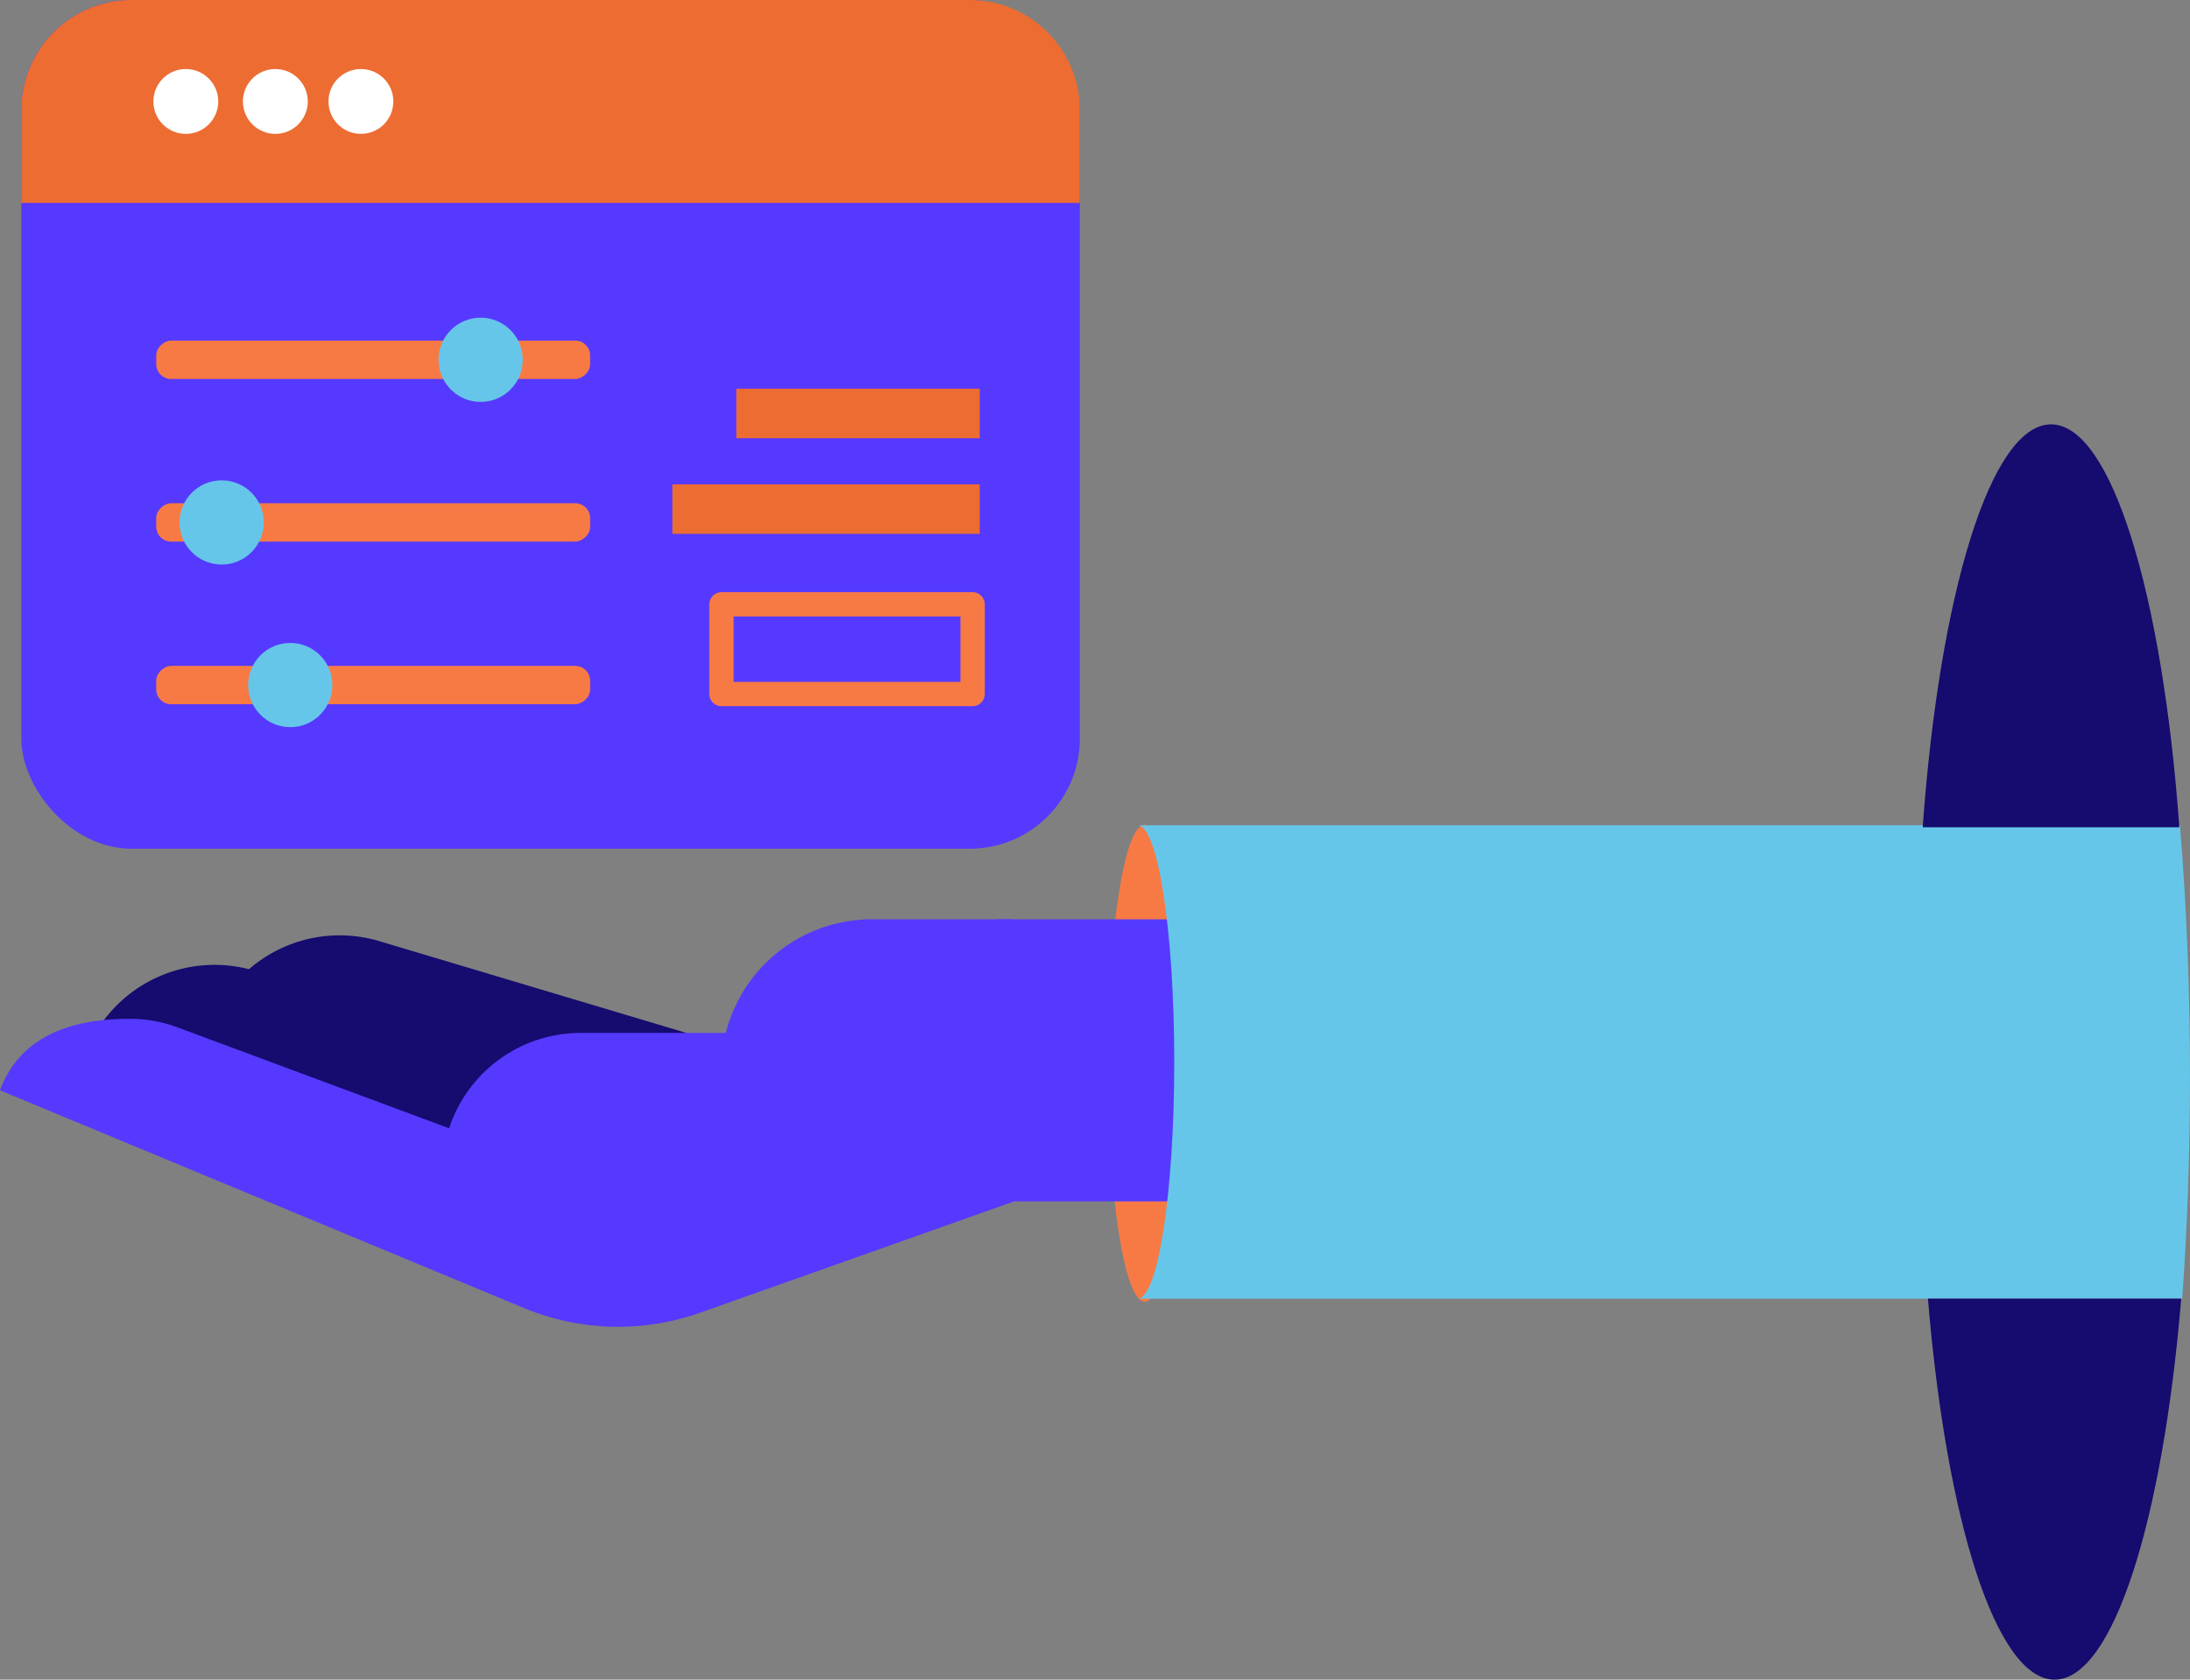 <svg xmlns="http://www.w3.org/2000/svg" width="450.493" height="345.547" viewBox="0 0 450.493 345.547">
  <rect x="0" y="0" width="450.493" height="345.547" fill="#808080" stroke="none"/>
  <g id="Group_2301" data-name="Group 2301" transform="translate(-5344.957 -4108.626)">
    <g id="Group_2118" data-name="Group 2118" transform="translate(5344.957 4278.304)">
      <ellipse id="Ellipse_615" data-name="Ellipse 615" cx="7.582" cy="49.063" rx="7.582" ry="49.063" transform="translate(227.89)" fill="#f77a45"/>
      <g id="Group_2117" data-name="Group 2117" transform="translate(0 15.785)">
        <path id="Path_2184" data-name="Path 2184" d="M0,0A28.467,28.467,0,0,1,28.467,28.467v105.64H0Z" transform="translate(42.601 27.275) rotate(-73.357)" fill="#160b6f"/>
        <path id="Rectangle_2639" data-name="Rectangle 2639" d="M0,0H0A28.467,28.467,0,0,1,28.467,28.467v105.64a0,0,0,0,1,0,0H0a0,0,0,0,1,0,0V0A0,0,0,0,1,0,0Z" transform="translate(17.446 31.584) rotate(-69.613)" fill="#160b6f"/>
        <path id="Path_2001" data-name="Path 2001" d="M3542.18-5152.174l107.751,44.78a50.566,50.566,0,0,0,36.3.965l64.573-22.9-19.561-34.334-83.077,24.354-69.392-25.789a28.425,28.425,0,0,0-9.913-1.79C3557.31-5166.885,3546.44-5163.646,3542.18-5152.174Z" transform="translate(-3542.18 5191.017)" fill="#5639ff"/>
        <path id="Path_2002" data-name="Path 2002" d="M3626.444-5196.237a30.965,30.965,0,0,0-28.355,23.323h-29.855a28.467,28.467,0,0,0-28.467,28.468h117.645a169.615,169.615,0,0,0,1.68-25.466,164.78,164.78,0,0,0-1.83-26.371h-30.818Z" transform="translate(-3448.783 5199.949)" fill="#5639ff"/>
        <path id="Path_2185" data-name="Path 2185" d="M0,0H44.009V58.025H0Z" transform="translate(204.721 3.665)" fill="#5639ff"/>
      </g>
      <path id="Path_2003" data-name="Path 2003" d="M3194.757-5126.691h214.858c1.047-14.447,1.6-29.8,1.6-45.7,0-18.119-.727-35.521-2.066-51.688h-214.4c4.16,0,7.53,21.8,7.53,48.7S3198.917-5126.691,3194.757-5126.691Z" transform="translate(-2960.727 5224.18)" fill="#66c6e9"/>
    </g>
    <g id="Group_2087" data-name="Group 2087" transform="translate(5740.463 4454.173) rotate(-90)">
      <path id="Path_1981" data-name="Path 1981" d="M78.391,0V52.1C32.733,48.317,0,38.079,0,26.05S32.733,3.782,78.391,0Z" transform="translate(0 1.079)" fill="#160b6f"/>
      <path id="Path_1982" data-name="Path 1982" d="M82.894,26.4C82.894,38.821,48,49.333,0,52.795V0C48,3.462,82.894,13.974,82.894,26.4Z" transform="translate(175.352)" fill="#160b6f"/>
    </g>
    <g id="Group_2299" data-name="Group 2299" transform="translate(5349.343 4108.626)">
      <g id="Group_2298" data-name="Group 2298">
        <rect id="Rectangle_2772" data-name="Rectangle 2772" width="217.747" height="174.6" rx="22.659" fill="#5639ff"/>
        <path id="Rectangle_2773" data-name="Rectangle 2773" d="M22.659,0H195.088a22.659,22.659,0,0,1,22.659,22.659V41.743a0,0,0,0,1,0,0H0a0,0,0,0,1,0,0V22.659A22.659,22.659,0,0,1,22.659,0Z" fill="#ed6c32"/>
        <g id="Group_2297" data-name="Group 2297" transform="translate(133.925 79.97)">
          <g id="Group_2296" data-name="Group 2296">
            <rect id="Rectangle_2778" data-name="Rectangle 2778" width="50.071" height="10.18" transform="translate(13.15)" fill="#ed6c32"/>
            <rect id="Rectangle_2779" data-name="Rectangle 2779" width="63.221" height="10.18" transform="translate(0 19.676)" fill="#ed6c32"/>
            <rect id="Rectangle_2780" data-name="Rectangle 2780" width="51.66" height="18.448" transform="translate(10.099 44.358)" fill="none" stroke="#f77a45" stroke-linecap="round" stroke-linejoin="round" stroke-width="5"/>
          </g>
        </g>
        <circle id="Ellipse_661" data-name="Ellipse 661" cx="6.671" cy="6.671" r="6.671" transform="translate(27.167 14.2)" fill="#fff"/>
        <circle id="Ellipse_662" data-name="Ellipse 662" cx="6.671" cy="6.671" r="6.671" transform="translate(45.582 14.2)" fill="#fff"/>
        <circle id="Ellipse_663" data-name="Ellipse 663" cx="6.671" cy="6.671" r="6.671" transform="translate(63.185 14.2)" fill="#fff"/>
      </g>
      <g id="Group_2122" data-name="Group 2122" transform="translate(27.753 65.358)">
        <g id="Group_2119" data-name="Group 2119" transform="translate(0)">
          <rect id="Rectangle_2641" data-name="Rectangle 2641" width="7.894" height="89.255" rx="3.053" transform="translate(89.255 4.715) rotate(90)" fill="#f77a45"/>
          <ellipse id="Ellipse_616" data-name="Ellipse 616" cx="8.662" cy="8.662" rx="8.662" ry="8.662" transform="translate(58.071)" fill="#66c6e9"/>
        </g>
        <g id="Group_2120" data-name="Group 2120" transform="translate(0 33.457)">
          <rect id="Rectangle_2642" data-name="Rectangle 2642" width="7.894" height="89.255" rx="3.053" transform="translate(89.255 4.715) rotate(90)" fill="#f77a45"/>
          <ellipse id="Ellipse_617" data-name="Ellipse 617" cx="8.662" cy="8.662" rx="8.662" ry="8.662" transform="translate(4.796)" fill="#66c6e9"/>
        </g>
        <g id="Group_2121" data-name="Group 2121" transform="translate(0 66.914)">
          <rect id="Rectangle_2643" data-name="Rectangle 2643" width="7.894" height="89.255" rx="3.053" transform="translate(89.255 4.716) rotate(90)" fill="#f77a45"/>
          <ellipse id="Ellipse_618" data-name="Ellipse 618" cx="8.662" cy="8.662" rx="8.662" ry="8.662" transform="translate(18.911)" fill="#66c6e9"/>
        </g>
      </g>
    </g>
  </g>
</svg>
